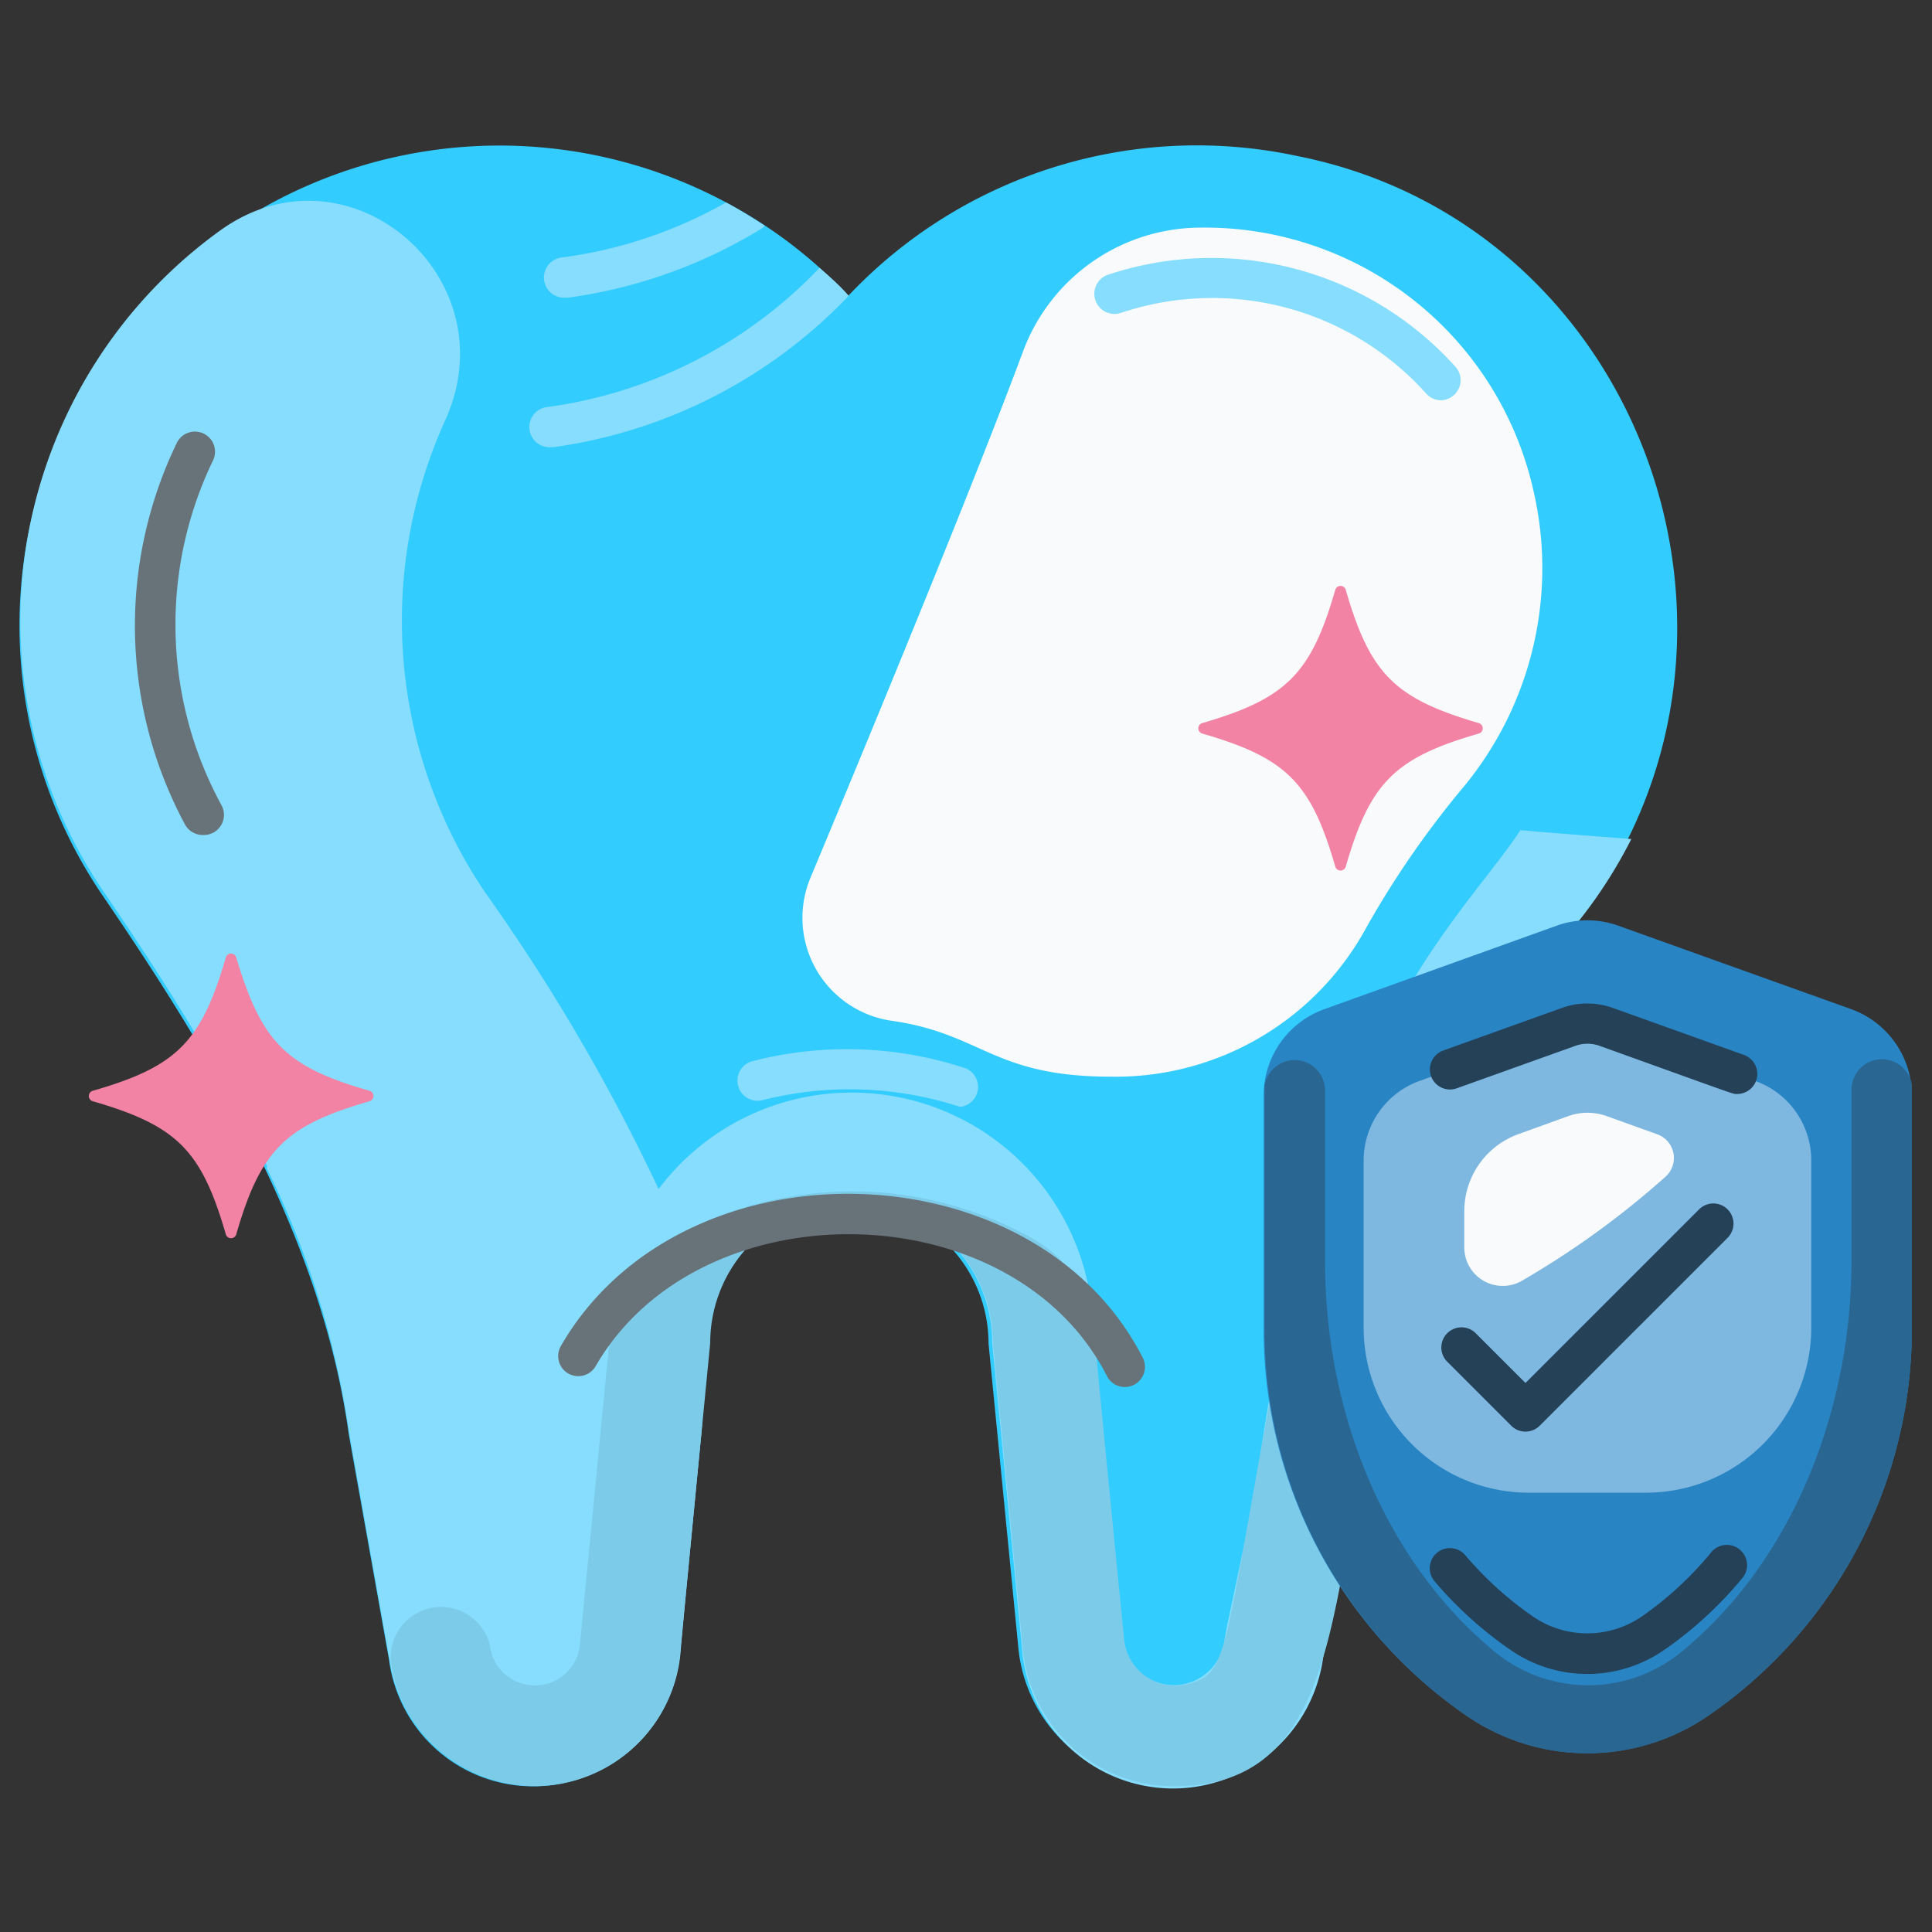 <?xml version="1.0" encoding="UTF-8"?>
<svg xmlns="http://www.w3.org/2000/svg" viewBox="0 0 96 96" id="DentalInsurance">
  <rect x="0" y="0" width="96" height="96" fill="#333333" stroke="none"/>
  <g fill="#111518" class="color000000 svgShape">
    <path fill="#33ccff" d="M77.8 46.4C71 54.5 68.4 64.66 67 75.16l-1.48 7a7.51 7.51 0 0 1-14.93-.4l-1.47-15a7 7 0 0 0-14 0l-1.43 15.32a7.22 7.22 0 0 1-14.36.39l-2-11.2C16 61.56 10.62 52.59 5.1 44.5a23.85 23.85 0 0 1 31-34.43 23.31 23.31 0 0 1 6.05 4.63 23.81 23.81 0 0 1 22.3-6.95C81.93 11.21 89.31 32.66 77.8 46.4Z" class="colordbe9ee svgShape"></path>
    <path fill="#87ddfd" d="M33.05 59.78a23.77 23.77 0 0 1 1.77 11.76c-.44 4.54-1 10.38-1 10.52a7.25 7.25 0 0 1-14.41.39l-2-11.24c-1.27-9.75-6.7-18.75-12.23-26.86A23.92 23.92 0 0 1 11 11.41c6.36-4.5 14.36 2.41 11.11 9.5a24.11 24.11 0 0 0 2 23.44 95.61 95.61 0 0 1 8.94 15.43Z" class="colora4c6ee svgShape"></path>
    <path fill="#87ddfd" d="M75.55 41.25c-3 4.57-10.22 10.26-13.2 33-1.53 7.28-1.43 6.74-1.51 7.28a2.54 2.54 0 0 1-5.05-.14l-1.47-15.1a12 12 0 0 0-24 0l-1.5 15.39a2.26 2.26 0 0 1-3 2 2.3 2.3 0 0 1-1.49-1.86c-.18-1-1.87-10.28-2.06-11.34A46.87 46.87 0 0 0 18.72 58h-5.49a43.94 43.94 0 0 1 4.12 13.2l2 11.24a7.25 7.25 0 0 0 14.41-.39l1.49-15.33a7 7 0 0 1 14.05 0l1.47 15.06a7.53 7.53 0 0 0 15 .4l1.49-7.08c1.37-10.53 4-20.73 10.8-28.86a23.74 23.74 0 0 0 3-4.55c-1.84-.14-3.68-.28-5.51-.44Z" class="colora4c6ee svgShape"></path>
    <path fill="#7ccbe9" d="M68.23 69.13c-2.12 11.29-1.9 19.63-9.91 19.63a7.53 7.53 0 0 1-7.51-7l-1.47-15.03a7 7 0 0 0-14.05 0L33.8 82.06a7.25 7.25 0 0 1-12 4.9 7 7 0 0 1-2.31-4 2.5 2.5 0 0 1 4.85-1.22 2.25 2.25 0 0 0 4.48-.06c1.67-17.18 1.41-14.47 1.49-15.39a6.06 6.06 0 0 1 3-4.71 18.35 18.35 0 0 1 18.07 0 6.05 6.05 0 0 1 3 4.69c.09.89 0 .31 1.47 15.12A2.55 2.55 0 0 0 59 83.68c2.12-.52 1.74-1.52 4.42-15.8 1.58.42 3.2.81 4.81 1.25Z" class="color7c94e9 svgShape"></path>
    <path fill="#f9fafb" d="M76.18 24.31a16.73 16.73 0 0 0-16.52-13 9.43 9.43 0 0 0-8.84 6.19c-2.36 6.34-7.21 18.12-10.53 26.07a5.17 5.17 0 0 0 3.94 7.14c4.61.64 5.06 2.79 11 2.79a14.17 14.17 0 0 0 12.64-7.37 46.13 46.13 0 0 1 4.83-7 17.06 17.06 0 0 0 3.48-14.82Z" class="colorffffff svgShape"></path>
    <path fill="#f283a5" d="M73.48 36.45c-4.18 1.21-5.4 2.43-6.61 6.61a.27.27 0 0 1-.52 0c-1.21-4.18-2.43-5.4-6.61-6.61a.27.27 0 0 1 0-.52c4.18-1.22 5.4-2.44 6.61-6.62a.27.27 0 0 1 .52 0c1.21 4.18 2.43 5.4 6.61 6.62a.27.27 0 0 1 0 .52Z" class="colorfcbf49 svgShape"></path>
    <path fill="#2984c3" d="m77.34 46-11.55 4.15a4.56 4.56 0 0 0-3 4.3v11.6a23.27 23.27 0 0 0 10.06 19.19 10.62 10.62 0 0 0 12.05 0A23.32 23.32 0 0 0 95 66V54.45a4.56 4.56 0 0 0-3-4.3L80.42 46a4.53 4.53 0 0 0-3.08 0Z" class="color29c384 svgShape"></path>
    <path fill="#296691" d="M95 53.9a1.51 1.51 0 0 0-3 .22v8.53c0 7.2-2.77 14.62-8.2 19.22a7.32 7.32 0 0 1-9.77 0c-5.13-4.35-8.19-11.53-8.19-19.2v-8.5a1.51 1.51 0 0 0-3-.23v12.11a23.27 23.27 0 0 0 10.01 19.19 10.58 10.58 0 0 0 12.05 0A23.33 23.33 0 0 0 95 66V53.9Z" class="color299184 svgShape"></path>
    <path fill="#7eb8e1" d="M81.72 74.17A8.21 8.21 0 0 0 90 66v-8.29a4.19 4.19 0 0 0-2.79-4l-8.33-3-8.34 3a4.2 4.2 0 0 0-2.78 4v8.34A8.2 8.2 0 0 0 76 74.17Z" class="color7ee184 svgShape"></path>
    <path fill="#f9fafb" d="m82.37 56.37-2.56-.92a2.82 2.82 0 0 0-1.86 0l-2.49.9a4.07 4.07 0 0 0-2.7 3.84V62a1.91 1.91 0 0 0 2.83 1.66 43.33 43.33 0 0 0 7.18-5.2 1.25 1.25 0 0 0-.4-2.09Z" class="colorffffff svgShape"></path>
    <path fill="#f283a5" d="M18.36 54.72c-4.19 1.21-5.41 2.43-6.62 6.61a.27.27 0 0 1-.52 0c-1.21-4.18-2.43-5.4-6.61-6.61a.27.27 0 0 1 0-.52c4.18-1.2 5.39-2.43 6.61-6.62a.27.27 0 0 1 .52 0C13 51.77 14.17 53 18.36 54.2a.27.27 0 0 1 0 .52Z" class="colorfcbf49 svgShape"></path>
    <path fill="#687279" d="M10.09 41.49a1 1 0 0 1-.88-.49 20.85 20.85 0 0 1-.42-19 1 1 0 0 1 1.34-.45 1 1 0 0 1 .45 1.34A18.75 18.75 0 0 0 11 40a1 1 0 0 1-.91 1.49Z" class="color556591 svgShape"></path>
    <path fill="#87ddfd" d="M71.61 19.89a1 1 0 0 1-.75-.34 14.28 14.28 0 0 0-15.17-4 1 1 0 0 1-1.26-.63 1 1 0 0 1 .63-1.27 16.29 16.29 0 0 1 17.3 4.62 1 1 0 0 1-.75 1.62zM42.17 14.7a25 25 0 0 1-14.67 7.52h-.13a1 1 0 0 1-.13-2 22.94 22.94 0 0 0 13.48-6.91c.49.42 1 .87 1.41 1.34zM38 11.22a.87.87 0 0 1-.21.17 24.75 24.75 0 0 1-9.56 3.4h-.13a1 1 0 0 1-.14-2 22.5 22.5 0 0 0 8.12-2.73c.66.36 1.3.75 1.92 1.16z" class="colora4c6ee svgShape"></path>
    <path fill="#687279" d="M55.89 68.92a1 1 0 0 1-.89-.55c-4.68-9.18-20.23-9.43-25.4-.49a1 1 0 0 1-1.36.37 1 1 0 0 1-.37-1.37c6-10.39 23.54-9.95 28.91.58a1 1 0 0 1-.89 1.46Z" class="color556591 svgShape"></path>
    <path fill="#87ddfd" d="M47.71 55a17.71 17.71 0 0 0-9.84-.33 1 1 0 0 1-.52-1.93 18.75 18.75 0 0 1 10.65.35 1 1 0 0 1-.29 1.91Z" class="colora4c6ee svgShape"></path>
    <path fill="#244157" d="M75.08 82a19.35 19.35 0 0 1-3.8-3.43 1 1 0 1 1 1.53-1.29 17.41 17.41 0 0 0 3.4 3.07 4.79 4.79 0 0 0 5.33 0A17.13 17.13 0 0 0 85 77.17a1 1 0 0 1 1.45-.17 1 1 0 0 1 .13 1.41A19.18 19.18 0 0 1 82.67 82a6.7 6.7 0 0 1-7.59 0zm11.24-27.64c-.24 0 .27.16-6.86-2.4a1.77 1.77 0 0 0-1.16 0l-5.92 2.12a1 1 0 0 1-1.27-.6 1 1 0 0 1 .6-1.28l5.91-2.12a3.73 3.73 0 0 1 2.51 0l6.53 2.34a1 1 0 0 1-.34 1.94zM75.09 70.84l-3.18-3.18a1 1 0 0 1 0-1.41 1 1 0 0 1 1.42 0l2.47 2.47 8.63-8.63a1 1 0 0 1 1.41 0 1 1 0 0 1 0 1.42l-9.33 9.33a1 1 0 0 1-1.42 0z" class="color244b57 svgShape"></path>
  </g>
</svg>

